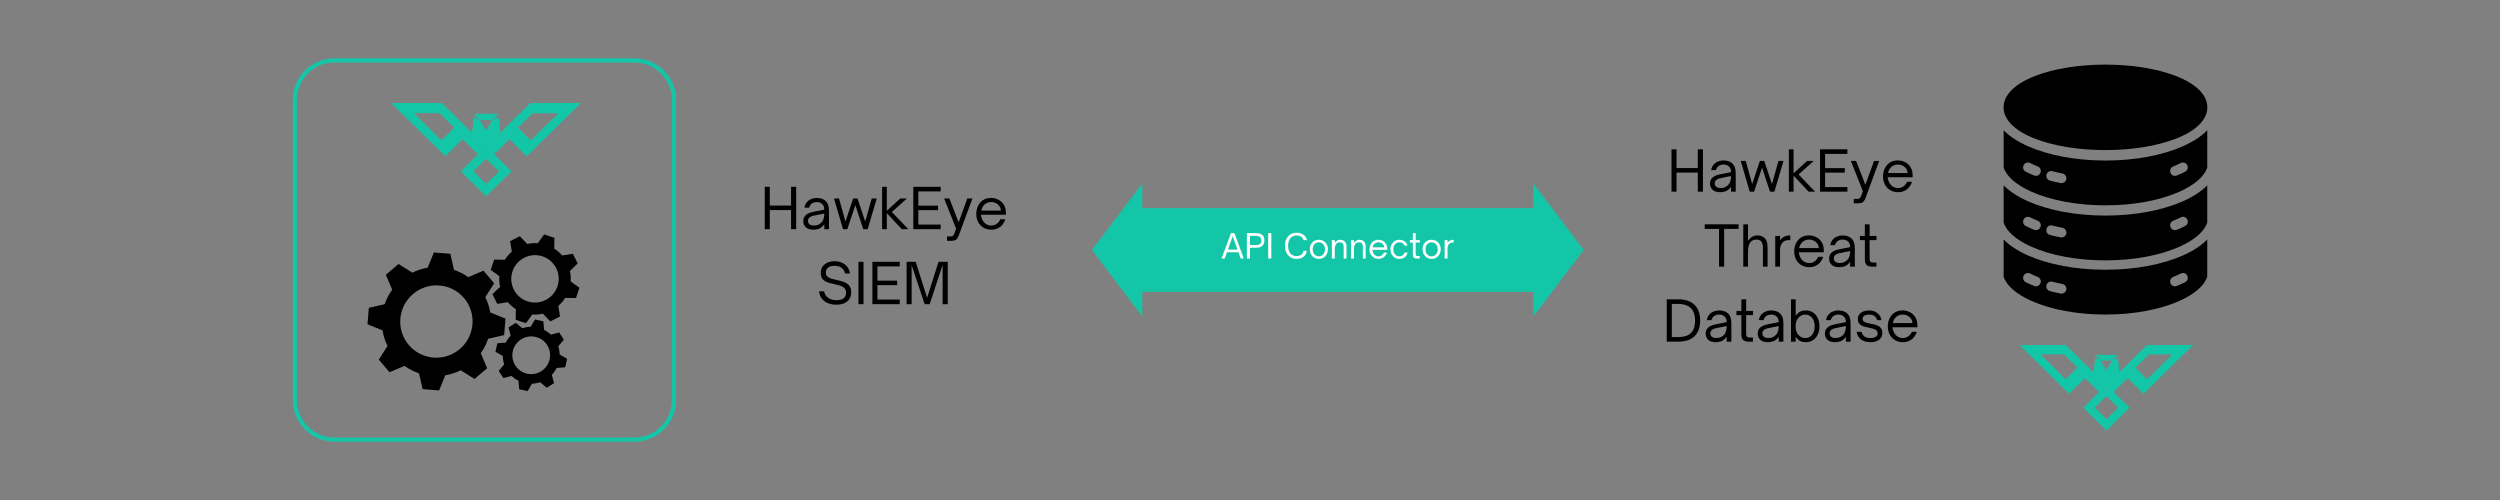 <svg xmlns="http://www.w3.org/2000/svg" xmlns:xlink="http://www.w3.org/1999/xlink" width="600" viewBox="0 0 450 90" height="120" preserveAspectRatio="xMidYMid meet"><rect x="0" y="0" width="450" height="90" fill="#808080" stroke="none"/><defs><g></g><clipPath id="53b6c0709b"><path d="M 52.699 10.5 L 121.699 10.5 L 121.699 79.5 L 52.699 79.5 Z M 52.699 10.5 " clip-rule="nonzero"></path></clipPath><clipPath id="acb11dcc0b"><path d="M 60.199 10.5 L 114.199 10.5 C 118.344 10.5 121.699 13.859 121.699 18 L 121.699 72 C 121.699 76.141 118.344 79.5 114.199 79.5 L 60.199 79.5 C 56.059 79.5 52.699 76.141 52.699 72 L 52.699 18 C 52.699 13.859 56.059 10.5 60.199 10.5 Z M 60.199 10.5 " clip-rule="nonzero"></path></clipPath><clipPath id="faafdb4050"><path d="M 66 45 L 91 45 L 91 71 L 66 71 Z M 66 45 " clip-rule="nonzero"></path></clipPath><clipPath id="cf49a79bed"><path d="M 90.863 31.242 L 113.219 57.52 L 83.512 82.789 L 61.16 56.512 Z M 90.863 31.242 " clip-rule="nonzero"></path></clipPath><clipPath id="4d8638d6da"><path d="M 90.863 31.242 L 113.219 57.52 L 83.512 82.789 L 61.16 56.512 Z M 90.863 31.242 " clip-rule="nonzero"></path></clipPath><clipPath id="c00b641955"><path d="M 90.863 31.242 L 113.219 57.52 L 83.512 82.789 L 61.16 56.512 Z M 90.863 31.242 " clip-rule="nonzero"></path></clipPath><clipPath id="3c1287b181"><path d="M 88 42 L 105 42 L 105 59 L 88 59 Z M 88 42 " clip-rule="nonzero"></path></clipPath><clipPath id="80157fcf8c"><path d="M 90.863 31.242 L 113.219 57.52 L 83.512 82.789 L 61.16 56.512 Z M 90.863 31.242 " clip-rule="nonzero"></path></clipPath><clipPath id="a0df6293e7"><path d="M 90.863 31.242 L 113.219 57.52 L 83.512 82.789 L 61.16 56.512 Z M 90.863 31.242 " clip-rule="nonzero"></path></clipPath><clipPath id="50008bfd9b"><path d="M 90.863 31.242 L 113.219 57.52 L 83.512 82.789 L 61.16 56.512 Z M 90.863 31.242 " clip-rule="nonzero"></path></clipPath><clipPath id="155b0b9d3b"><path d="M 89 57 L 103 57 L 103 71 L 89 71 Z M 89 57 " clip-rule="nonzero"></path></clipPath><clipPath id="9943e4a047"><path d="M 90.863 31.242 L 113.219 57.52 L 83.512 82.789 L 61.16 56.512 Z M 90.863 31.242 " clip-rule="nonzero"></path></clipPath><clipPath id="9e21d8bac0"><path d="M 90.863 31.242 L 113.219 57.52 L 83.512 82.789 L 61.16 56.512 Z M 90.863 31.242 " clip-rule="nonzero"></path></clipPath><clipPath id="275bf708be"><path d="M 90.863 31.242 L 113.219 57.52 L 83.512 82.789 L 61.16 56.512 Z M 90.863 31.242 " clip-rule="nonzero"></path></clipPath><clipPath id="fe937f5ffd"><path d="M 87 18 L 104.648 18 L 104.648 29 L 87 29 Z M 87 18 " clip-rule="nonzero"></path></clipPath><clipPath id="47bf49d6b2"><path d="M 82 26 L 93 26 L 93 35.938 L 82 35.938 Z M 82 26 " clip-rule="nonzero"></path></clipPath><clipPath id="c73a03235d"><path d="M 196.543 33.035 L 285.168 33.035 L 285.168 56.965 L 196.543 56.965 Z M 196.543 33.035 " clip-rule="nonzero"></path></clipPath><clipPath id="d4bffbf8e5"><path d="M 205.613 33.035 L 196.543 45 L 205.613 56.965 L 205.613 52.535 L 276.008 52.535 L 276.008 56.965 L 285.078 45 L 276.008 33.035 L 276.008 37.465 L 205.613 37.465 Z M 205.613 33.035 " clip-rule="nonzero"></path></clipPath><clipPath id="a6c02899b3"><path d="M 360.617 11.633 L 397.367 11.633 L 397.367 56.633 L 360.617 56.633 Z M 360.617 11.633 " clip-rule="nonzero"></path></clipPath></defs><g clip-path="url(#53b6c0709b)"><g clip-path="url(#acb11dcc0b)"><path stroke-linecap="butt" transform="matrix(0.75, 0, 0, 0.75, 52.7, 10.5)" fill="none" stroke-linejoin="miter" d="M 9.999 -0 L 81.999 -0 C 87.525 -0 91.999 4.479 91.999 10 L 91.999 82 C 91.999 87.521 87.525 92 81.999 92 L 9.999 92 C 4.478 92 -0.001 87.521 -0.001 82 L -0.001 10 C -0.001 4.479 4.478 -0 9.999 -0 Z M 9.999 -0 " stroke="#14c6a8" stroke-width="2" stroke-opacity="1" stroke-miterlimit="4"></path></g></g><g clip-path="url(#faafdb4050)"><g clip-path="url(#cf49a79bed)"><g clip-path="url(#4d8638d6da)"><g clip-path="url(#c00b641955)"><path fill="#000000" d="M 87.859 60.98 L 90.746 60.316 L 90.992 57.352 L 88.242 56.242 C 88.086 55.301 87.793 54.375 87.359 53.5 L 88.945 50.984 L 87.02 48.723 L 84.281 49.883 C 83.488 49.312 82.621 48.875 81.719 48.574 L 81.062 45.68 L 78.098 45.445 L 76.98 48.188 C 76.035 48.344 75.102 48.641 74.219 49.078 L 71.723 47.512 L 69.449 49.441 L 70.594 52.148 C 70.008 52.953 69.562 53.832 69.25 54.75 L 66.391 55.406 L 66.145 58.371 L 68.855 59.465 C 69.008 60.426 69.309 61.367 69.75 62.262 L 68.191 64.738 L 70.117 67 L 72.809 65.859 C 73.621 66.438 74.504 66.883 75.426 67.191 L 76.07 70.039 L 79.039 70.277 L 80.145 67.555 C 81.102 67.395 82.039 67.094 82.926 66.648 L 85.414 68.211 L 87.684 66.277 L 86.539 63.562 C 87.113 62.762 87.555 61.891 87.859 60.98 Z M 73.586 62.102 C 71.258 59.367 71.598 55.258 74.34 52.926 C 77.086 50.59 81.195 50.914 83.52 53.648 C 85.848 56.383 85.508 60.492 82.766 62.824 C 80.02 65.16 75.91 64.836 73.586 62.102 Z M 73.586 62.102 " fill-opacity="1" fill-rule="nonzero"></path></g></g></g></g><g clip-path="url(#3c1287b181)"><g clip-path="url(#80157fcf8c)"><g clip-path="url(#a0df6293e7)"><g clip-path="url(#50008bfd9b)"><path fill="#000000" d="M 90.867 46.754 L 88.941 46.727 L 88.324 48.578 L 89.879 49.699 C 89.828 50.336 89.871 50.98 90.016 51.621 L 88.637 52.957 L 89.508 54.699 L 91.402 54.387 C 91.828 54.887 92.32 55.305 92.859 55.645 L 92.824 57.562 L 94.676 58.172 L 95.805 56.613 C 96.438 56.66 97.082 56.613 97.715 56.465 L 99.055 57.848 L 100.801 56.969 L 100.496 55.062 C 100.984 54.641 101.402 54.152 101.738 53.617 L 103.68 53.645 L 104.297 51.793 L 102.719 50.66 C 102.766 50.035 102.723 49.398 102.586 48.773 L 103.984 47.418 L 103.113 45.676 L 101.188 45.988 C 100.77 45.504 100.289 45.09 99.762 44.758 L 99.797 42.812 L 97.941 42.199 L 96.805 43.777 C 96.18 43.727 95.539 43.77 94.91 43.914 L 93.566 42.523 L 91.82 43.402 L 92.125 45.305 C 91.629 45.73 91.207 46.219 90.867 46.754 Z M 94.387 46.383 C 96.496 45.32 99.062 46.168 100.117 48.273 C 101.172 50.375 100.316 52.941 98.207 54.004 C 96.098 55.062 93.535 54.219 92.48 52.113 C 91.426 50.008 92.277 47.441 94.387 46.383 Z M 94.387 46.383 " fill-opacity="1" fill-rule="nonzero"></path></g></g></g></g><g clip-path="url(#155b0b9d3b)"><g clip-path="url(#9943e4a047)"><g clip-path="url(#9e21d8bac0)"><g clip-path="url(#275bf708be)"><path fill="#000000" d="M 99.328 67.465 C 99.672 67.105 99.965 66.691 100.195 66.234 L 101.738 66.102 L 102.082 64.586 L 100.742 63.812 C 100.73 63.305 100.645 62.805 100.488 62.332 L 101.488 61.148 L 100.66 59.84 L 99.168 60.238 C 98.805 59.895 98.391 59.598 97.934 59.371 L 97.805 57.836 L 96.289 57.5 L 95.52 58.828 C 95 58.84 94.496 58.93 94.016 59.09 L 92.848 58.102 L 91.535 58.938 L 91.926 60.41 C 91.574 60.777 91.273 61.199 91.039 61.664 L 89.52 61.793 L 89.18 63.309 L 90.496 64.07 C 90.508 64.594 90.598 65.102 90.758 65.582 L 89.773 66.75 L 90.602 68.059 L 92.082 67.66 C 92.445 68.008 92.863 68.305 93.328 68.535 L 93.453 70.062 L 94.969 70.398 L 95.742 69.066 C 96.258 69.051 96.758 68.961 97.234 68.801 L 98.41 69.797 L 99.723 68.961 Z M 94.871 67.262 C 93.043 66.855 91.895 65.039 92.305 63.211 C 92.719 61.379 94.539 60.227 96.367 60.633 C 98.199 61.039 99.348 62.852 98.934 64.684 C 98.52 66.516 96.703 67.668 94.871 67.262 Z M 94.871 67.262 " fill-opacity="1" fill-rule="nonzero"></path></g></g></g></g><path fill="#14c6a8" d="M 84.965 23.898 L 79.516 18.543 L 70.398 18.543 L 80.156 28.129 L 83.273 25.066 L 86.035 27.777 L 87.414 26.422 L 87.461 26.375 Z M 79.465 25.254 L 74.492 20.367 L 79.133 20.367 L 81.773 22.961 Z M 79.465 25.254 " fill-opacity="1" fill-rule="nonzero"></path><g clip-path="url(#fe937f5ffd)"><path fill="#14c6a8" d="M 95.48 18.543 L 90.055 23.875 L 87.484 26.375 L 87.535 26.422 L 88.914 27.777 L 91.699 25.066 L 94.816 28.129 L 104.57 18.543 C 104.57 18.543 95.48 18.543 95.48 18.543 Z M 93.219 22.984 L 95.863 20.391 L 100.504 20.391 L 95.527 25.277 Z M 93.219 22.984 " fill-opacity="1" fill-rule="nonzero"></path></g><g clip-path="url(#47bf49d6b2)"><path fill="#14c6a8" d="M 87.484 26.352 L 87.438 26.398 L 82.941 30.84 L 87.508 35.328 L 92.078 30.84 Z M 85.203 30.84 L 87.508 28.57 L 89.816 30.84 L 87.508 33.105 Z M 85.203 30.84 " fill-opacity="1" fill-rule="nonzero"></path></g><path fill="#14c6a8" d="M 90.055 23.922 L 87.559 26.422 L 87.484 26.492 L 87.438 26.422 L 84.941 24.039 L 84.965 23.898 L 85.297 21.023 L 86.367 21.605 L 87.484 23.5 L 88.605 21.605 L 86.367 21.605 L 85.32 20.484 L 89.699 20.484 L 88.605 21.605 L 89.723 21.023 L 90.055 23.875 Z M 90.055 23.922 " fill-opacity="1" fill-rule="nonzero"></path><g clip-path="url(#c73a03235d)"><g clip-path="url(#d4bffbf8e5)"><path fill="#14c6a8" d="M 196.543 33.035 L 285.078 33.035 L 285.078 56.965 L 196.543 56.965 Z M 196.543 33.035 " fill-opacity="1" fill-rule="nonzero"></path></g></g><g fill="#ffffff" fill-opacity="1"><g transform="translate(219.804, 46.533)"><g><path d="M 0.641 0 L 0.078 0 L 1.766 -4.578 L 2.391 -4.578 L 4.078 0 L 3.516 0 L 3.125 -1.125 L 1.047 -1.125 Z M 2.078 -4.016 L 1.234 -1.609 L 2.938 -1.609 Z M 2.078 -4.016 "></path></g></g></g><g fill="#ffffff" fill-opacity="1"><g transform="translate(223.968, 46.533)"><g><path d="M 1.031 0 L 0.469 0 L 0.469 -4.578 L 2.172 -4.578 C 2.617 -4.578 2.973 -4.469 3.234 -4.25 C 3.492 -4.039 3.625 -3.711 3.625 -3.266 C 3.625 -2.848 3.492 -2.52 3.234 -2.281 C 2.973 -2.051 2.617 -1.938 2.172 -1.938 L 1.031 -1.938 Z M 1.031 -4.078 L 1.031 -2.422 L 2.109 -2.422 C 2.422 -2.422 2.66 -2.488 2.828 -2.625 C 2.992 -2.77 3.078 -2.977 3.078 -3.25 C 3.078 -3.508 2.988 -3.711 2.812 -3.859 C 2.645 -4.004 2.41 -4.078 2.109 -4.078 Z M 1.031 -4.078 "></path></g></g></g><g fill="#ffffff" fill-opacity="1"><g transform="translate(227.808, 46.533)"><g><path d="M 1.031 0 L 0.469 0 L 0.469 -4.578 L 1.031 -4.578 Z M 1.031 0 "></path></g></g></g><g fill="#ffffff" fill-opacity="1"><g transform="translate(229.314, 46.533)"><g></g></g></g><g fill="#ffffff" fill-opacity="1"><g transform="translate(230.994, 46.533)"><g><path d="M 2.406 0.062 C 2.051 0.062 1.738 0 1.469 -0.125 C 1.207 -0.25 0.988 -0.422 0.812 -0.641 C 0.633 -0.867 0.504 -1.125 0.422 -1.406 C 0.336 -1.688 0.297 -1.984 0.297 -2.297 C 0.297 -2.609 0.336 -2.898 0.422 -3.172 C 0.504 -3.453 0.633 -3.703 0.812 -3.922 C 0.988 -4.148 1.207 -4.328 1.469 -4.453 C 1.738 -4.578 2.051 -4.641 2.406 -4.641 C 2.75 -4.641 3.051 -4.582 3.312 -4.469 C 3.57 -4.352 3.781 -4.195 3.938 -4 C 4.094 -3.801 4.191 -3.57 4.234 -3.312 L 3.641 -3.312 C 3.586 -3.57 3.445 -3.773 3.219 -3.922 C 3 -4.066 2.727 -4.141 2.406 -4.141 C 2.062 -4.141 1.773 -4.062 1.547 -3.906 C 1.316 -3.75 1.145 -3.531 1.031 -3.25 C 0.914 -2.969 0.859 -2.648 0.859 -2.297 C 0.859 -1.941 0.914 -1.617 1.031 -1.328 C 1.145 -1.047 1.316 -0.828 1.547 -0.672 C 1.773 -0.516 2.062 -0.438 2.406 -0.438 C 2.727 -0.438 3 -0.516 3.219 -0.672 C 3.445 -0.828 3.586 -1.066 3.641 -1.391 L 4.234 -1.391 C 4.172 -0.941 3.977 -0.586 3.656 -0.328 C 3.344 -0.066 2.926 0.062 2.406 0.062 Z M 2.406 0.062 "></path></g></g></g><g fill="#ffffff" fill-opacity="1"><g transform="translate(235.482, 46.533)"><g><path d="M 1.906 0.062 C 1.594 0.062 1.312 -0.008 1.062 -0.156 C 0.82 -0.312 0.629 -0.52 0.484 -0.781 C 0.348 -1.039 0.281 -1.336 0.281 -1.672 C 0.281 -2.004 0.348 -2.297 0.484 -2.547 C 0.629 -2.805 0.82 -3.008 1.062 -3.156 C 1.312 -3.301 1.594 -3.375 1.906 -3.375 C 2.219 -3.375 2.5 -3.301 2.75 -3.156 C 3 -3.008 3.191 -2.805 3.328 -2.547 C 3.473 -2.297 3.547 -2.004 3.547 -1.672 C 3.547 -1.336 3.473 -1.039 3.328 -0.781 C 3.191 -0.52 3 -0.312 2.75 -0.156 C 2.508 -0.008 2.227 0.062 1.906 0.062 Z M 1.906 -0.391 C 2.113 -0.391 2.301 -0.441 2.469 -0.547 C 2.645 -0.66 2.781 -0.816 2.875 -1.016 C 2.977 -1.211 3.031 -1.43 3.031 -1.672 C 3.031 -1.91 2.977 -2.125 2.875 -2.312 C 2.781 -2.5 2.648 -2.645 2.484 -2.75 C 2.316 -2.863 2.125 -2.922 1.906 -2.922 C 1.695 -2.922 1.508 -2.867 1.344 -2.766 C 1.176 -2.66 1.039 -2.508 0.938 -2.312 C 0.844 -2.125 0.797 -1.91 0.797 -1.672 C 0.797 -1.422 0.844 -1.195 0.938 -1 C 1.039 -0.812 1.176 -0.66 1.344 -0.547 C 1.508 -0.441 1.695 -0.391 1.906 -0.391 Z M 1.906 -0.391 "></path></g></g></g><g fill="#ffffff" fill-opacity="1"><g transform="translate(239.316, 46.533)"><g><path d="M 0.938 0 L 0.422 0 L 0.422 -3.312 L 0.938 -3.312 L 0.938 -2.797 C 1.102 -3.016 1.266 -3.164 1.422 -3.25 C 1.578 -3.332 1.742 -3.375 1.922 -3.375 C 2.18 -3.375 2.391 -3.32 2.547 -3.219 C 2.703 -3.125 2.816 -3.004 2.891 -2.859 C 2.973 -2.711 3.02 -2.555 3.031 -2.391 C 3.039 -2.234 3.047 -2.102 3.047 -2 L 3.047 0 L 2.547 0 L 2.547 -2 C 2.547 -2.352 2.484 -2.598 2.359 -2.734 C 2.242 -2.859 2.07 -2.922 1.844 -2.922 C 1.707 -2.922 1.586 -2.898 1.484 -2.859 C 1.391 -2.816 1.305 -2.758 1.234 -2.688 C 1.129 -2.57 1.051 -2.414 1 -2.219 C 0.957 -2.02 0.938 -1.754 0.938 -1.422 Z M 0.938 0 "></path></g></g></g><g fill="#ffffff" fill-opacity="1"><g transform="translate(242.771, 46.533)"><g><path d="M 0.938 0 L 0.422 0 L 0.422 -3.312 L 0.938 -3.312 L 0.938 -2.797 C 1.102 -3.016 1.266 -3.164 1.422 -3.25 C 1.578 -3.332 1.742 -3.375 1.922 -3.375 C 2.18 -3.375 2.391 -3.32 2.547 -3.219 C 2.703 -3.125 2.816 -3.004 2.891 -2.859 C 2.973 -2.711 3.02 -2.555 3.031 -2.391 C 3.039 -2.234 3.047 -2.102 3.047 -2 L 3.047 0 L 2.547 0 L 2.547 -2 C 2.547 -2.352 2.484 -2.598 2.359 -2.734 C 2.242 -2.859 2.07 -2.922 1.844 -2.922 C 1.707 -2.922 1.586 -2.898 1.484 -2.859 C 1.391 -2.816 1.305 -2.758 1.234 -2.688 C 1.129 -2.57 1.051 -2.414 1 -2.219 C 0.957 -2.02 0.938 -1.754 0.938 -1.422 Z M 0.938 0 "></path></g></g></g><g fill="#ffffff" fill-opacity="1"><g transform="translate(246.227, 46.533)"><g><path d="M 1.906 0.062 C 1.582 0.062 1.301 -0.008 1.062 -0.156 C 0.82 -0.312 0.629 -0.516 0.484 -0.766 C 0.348 -1.023 0.281 -1.32 0.281 -1.656 C 0.281 -1.945 0.344 -2.223 0.469 -2.484 C 0.594 -2.754 0.773 -2.969 1.016 -3.125 C 1.254 -3.289 1.547 -3.375 1.891 -3.375 C 2.172 -3.375 2.43 -3.312 2.672 -3.188 C 2.91 -3.062 3.102 -2.879 3.25 -2.641 C 3.406 -2.398 3.484 -2.098 3.484 -1.734 L 3.484 -1.562 L 0.797 -1.562 C 0.797 -1.445 0.816 -1.336 0.859 -1.234 C 0.941 -0.973 1.07 -0.766 1.25 -0.609 C 1.438 -0.461 1.648 -0.391 1.891 -0.391 C 2.148 -0.391 2.363 -0.457 2.531 -0.594 C 2.695 -0.727 2.816 -0.883 2.891 -1.062 L 3.438 -1.062 C 3.363 -0.852 3.258 -0.664 3.125 -0.5 C 2.988 -0.332 2.816 -0.195 2.609 -0.094 C 2.41 0.008 2.176 0.062 1.906 0.062 Z M 0.844 -2.016 L 2.953 -2.016 C 2.941 -2.066 2.93 -2.117 2.922 -2.172 C 2.91 -2.234 2.895 -2.285 2.875 -2.328 C 2.781 -2.523 2.645 -2.672 2.469 -2.766 C 2.301 -2.867 2.113 -2.922 1.906 -2.922 C 1.688 -2.922 1.492 -2.867 1.328 -2.766 C 1.16 -2.66 1.031 -2.516 0.938 -2.328 C 0.914 -2.273 0.895 -2.223 0.875 -2.172 C 0.863 -2.117 0.852 -2.066 0.844 -2.016 Z M 0.844 -2.016 "></path></g></g></g><g fill="#ffffff" fill-opacity="1"><g transform="translate(250.001, 46.533)"><g><path d="M 1.891 0.062 C 1.578 0.062 1.301 -0.008 1.062 -0.156 C 0.82 -0.312 0.629 -0.52 0.484 -0.781 C 0.348 -1.039 0.281 -1.336 0.281 -1.672 C 0.281 -2.004 0.348 -2.297 0.484 -2.547 C 0.629 -2.805 0.82 -3.008 1.062 -3.156 C 1.301 -3.301 1.578 -3.375 1.891 -3.375 C 2.266 -3.375 2.582 -3.273 2.844 -3.078 C 3.102 -2.891 3.27 -2.641 3.344 -2.328 L 2.797 -2.328 C 2.734 -2.516 2.617 -2.66 2.453 -2.766 C 2.297 -2.867 2.109 -2.922 1.891 -2.922 C 1.68 -2.922 1.492 -2.867 1.328 -2.766 C 1.172 -2.66 1.039 -2.516 0.938 -2.328 C 0.844 -2.141 0.797 -1.922 0.797 -1.672 C 0.797 -1.422 0.844 -1.195 0.938 -1 C 1.039 -0.812 1.172 -0.66 1.328 -0.547 C 1.492 -0.441 1.68 -0.391 1.891 -0.391 C 2.129 -0.391 2.328 -0.453 2.484 -0.578 C 2.648 -0.703 2.758 -0.863 2.812 -1.062 L 3.359 -1.062 C 3.297 -0.719 3.129 -0.441 2.859 -0.234 C 2.586 -0.035 2.266 0.062 1.891 0.062 Z M 1.891 0.062 "></path></g></g></g><g fill="#ffffff" fill-opacity="1"><g transform="translate(253.613, 46.533)"><g><path d="M 1.938 0 L 1.484 0 C 1.316 0 1.172 -0.02 1.047 -0.062 C 0.93 -0.113 0.844 -0.195 0.781 -0.312 C 0.727 -0.438 0.703 -0.609 0.703 -0.828 L 0.703 -2.875 L 0.156 -2.875 L 0.156 -3.312 L 0.703 -3.312 L 0.703 -4.578 L 1.203 -4.578 L 1.203 -3.312 L 1.953 -3.312 L 1.953 -2.875 L 1.203 -2.875 L 1.203 -0.938 C 1.203 -0.844 1.207 -0.754 1.219 -0.672 C 1.238 -0.598 1.273 -0.539 1.328 -0.5 C 1.391 -0.469 1.484 -0.453 1.609 -0.453 L 1.938 -0.453 Z M 1.938 0 "></path></g></g></g><g fill="#ffffff" fill-opacity="1"><g transform="translate(255.779, 46.533)"><g><path d="M 1.906 0.062 C 1.594 0.062 1.312 -0.008 1.062 -0.156 C 0.82 -0.312 0.629 -0.52 0.484 -0.781 C 0.348 -1.039 0.281 -1.336 0.281 -1.672 C 0.281 -2.004 0.348 -2.297 0.484 -2.547 C 0.629 -2.805 0.82 -3.008 1.062 -3.156 C 1.312 -3.301 1.594 -3.375 1.906 -3.375 C 2.219 -3.375 2.5 -3.301 2.75 -3.156 C 3 -3.008 3.191 -2.805 3.328 -2.547 C 3.473 -2.297 3.547 -2.004 3.547 -1.672 C 3.547 -1.336 3.473 -1.039 3.328 -0.781 C 3.191 -0.52 3 -0.312 2.75 -0.156 C 2.508 -0.008 2.227 0.062 1.906 0.062 Z M 1.906 -0.391 C 2.113 -0.391 2.301 -0.441 2.469 -0.547 C 2.645 -0.66 2.781 -0.816 2.875 -1.016 C 2.977 -1.211 3.031 -1.43 3.031 -1.672 C 3.031 -1.91 2.977 -2.125 2.875 -2.312 C 2.781 -2.5 2.648 -2.645 2.484 -2.75 C 2.316 -2.863 2.125 -2.922 1.906 -2.922 C 1.695 -2.922 1.508 -2.867 1.344 -2.766 C 1.176 -2.66 1.039 -2.508 0.938 -2.312 C 0.844 -2.125 0.797 -1.91 0.797 -1.672 C 0.797 -1.422 0.844 -1.195 0.938 -1 C 1.039 -0.812 1.176 -0.66 1.344 -0.547 C 1.508 -0.441 1.695 -0.391 1.906 -0.391 Z M 1.906 -0.391 "></path></g></g></g><g fill="#ffffff" fill-opacity="1"><g transform="translate(259.613, 46.533)"><g><path d="M 0.938 0 L 0.422 0 L 0.422 -3.312 L 0.938 -3.312 L 0.938 -2.859 C 1.082 -3.047 1.242 -3.176 1.422 -3.25 C 1.598 -3.332 1.797 -3.375 2.016 -3.375 L 2.047 -3.375 L 2.047 -2.875 L 1.875 -2.875 C 1.602 -2.875 1.391 -2.789 1.234 -2.625 C 1.141 -2.531 1.066 -2.41 1.016 -2.266 C 0.961 -2.129 0.938 -1.957 0.938 -1.75 Z M 0.938 0 "></path></g></g></g><g fill="#000000" fill-opacity="1"><g transform="translate(136.861, 41.25)"><g><path d="M 1.703 0 L 0.797 0 L 0.797 -7.625 L 1.703 -7.625 L 1.703 -4.25 L 5.531 -4.25 L 5.531 -7.625 L 6.453 -7.625 L 6.453 0 L 5.531 0 L 5.531 -3.438 L 1.703 -3.438 Z M 1.703 0 "></path></g></g></g><g fill="#000000" fill-opacity="1"><g transform="translate(144.108, 41.25)"><g><path d="M 2.281 0.094 C 1.727 0.094 1.289 -0.039 0.969 -0.312 C 0.645 -0.594 0.484 -0.977 0.484 -1.469 C 0.484 -1.945 0.66 -2.328 1.016 -2.609 C 1.305 -2.836 1.734 -3.008 2.297 -3.125 L 4.266 -3.516 C 4.266 -3.941 4.148 -4.27 3.922 -4.5 C 3.672 -4.75 3.332 -4.875 2.906 -4.875 C 2.562 -4.875 2.266 -4.785 2.016 -4.609 C 1.766 -4.43 1.609 -4.188 1.547 -3.875 L 0.688 -3.875 C 0.758 -4.258 0.898 -4.582 1.109 -4.844 C 1.328 -5.102 1.594 -5.297 1.906 -5.422 C 2.219 -5.555 2.551 -5.625 2.906 -5.625 C 3.227 -5.625 3.531 -5.578 3.812 -5.484 C 4.094 -5.391 4.332 -5.25 4.531 -5.062 C 4.719 -4.875 4.852 -4.66 4.938 -4.422 C 5.02 -4.191 5.066 -3.973 5.078 -3.766 C 5.098 -3.555 5.109 -3.391 5.109 -3.266 L 5.109 0 L 4.266 0 L 4.266 -0.875 C 4.066 -0.594 3.844 -0.375 3.594 -0.219 C 3.406 -0.102 3.203 -0.023 2.984 0.016 C 2.766 0.066 2.531 0.094 2.281 0.094 Z M 2.375 -0.656 C 2.719 -0.656 3.016 -0.719 3.266 -0.844 C 3.648 -1.051 3.91 -1.316 4.047 -1.641 C 4.191 -1.961 4.266 -2.352 4.266 -2.812 L 2.469 -2.453 C 2.051 -2.379 1.75 -2.25 1.562 -2.062 C 1.406 -1.914 1.328 -1.723 1.328 -1.484 C 1.328 -1.234 1.422 -1.031 1.609 -0.875 C 1.805 -0.727 2.062 -0.656 2.375 -0.656 Z M 2.375 -0.656 "></path></g></g></g><g fill="#000000" fill-opacity="1"><g transform="translate(149.866, 41.25)"><g><path d="M 2.656 0 L 1.875 0 L 0.25 -5.531 L 1.156 -5.531 L 2.312 -1.375 L 3.703 -5.531 L 4.484 -5.531 L 5.875 -1.375 L 7.047 -5.531 L 7.953 -5.531 L 6.312 0 L 5.516 0 L 4.094 -4.328 Z M 2.656 0 "></path></g></g></g><g fill="#000000" fill-opacity="1"><g transform="translate(158.062, 41.25)"><g><path d="M 1.562 0 L 0.719 0 L 0.719 -7.625 L 1.562 -7.625 L 1.562 -3.312 L 4 -5.531 L 5.188 -5.531 L 2.469 -3.094 L 5.438 0 L 4.266 0 L 1.562 -2.891 Z M 1.562 0 "></path></g></g></g><g fill="#000000" fill-opacity="1"><g transform="translate(163.6, 41.25)"><g><path d="M 5.719 0 L 0.797 0 L 0.797 -7.625 L 5.719 -7.625 L 5.719 -6.797 L 1.703 -6.797 L 1.703 -4.234 L 5.25 -4.234 L 5.25 -3.422 L 1.703 -3.422 L 1.703 -0.828 L 5.719 -0.828 Z M 5.719 0 "></path></g></g></g><g fill="#000000" fill-opacity="1"><g transform="translate(169.758, 41.25)"><g><path d="M 1.531 2.094 L 0.703 2.094 L 0.703 1.312 L 1.234 1.312 C 1.379 1.312 1.5 1.301 1.594 1.281 C 1.688 1.258 1.766 1.207 1.828 1.125 C 1.898 1.051 1.973 0.922 2.047 0.734 L 2.344 -0.078 L 0.188 -5.531 L 1.125 -5.531 L 2.797 -1.234 L 4.359 -5.531 L 5.281 -5.531 L 2.828 1.109 C 2.68 1.516 2.508 1.781 2.312 1.906 C 2.125 2.031 1.863 2.094 1.531 2.094 Z M 1.531 2.094 "></path></g></g></g><g fill="#000000" fill-opacity="1"><g transform="translate(175.246, 41.25)"><g><path d="M 3.172 0.094 C 2.641 0.094 2.172 -0.031 1.766 -0.281 C 1.359 -0.531 1.039 -0.867 0.812 -1.297 C 0.594 -1.723 0.484 -2.207 0.484 -2.75 C 0.484 -3.25 0.582 -3.719 0.781 -4.156 C 0.988 -4.594 1.289 -4.945 1.688 -5.219 C 2.094 -5.488 2.582 -5.625 3.156 -5.625 C 3.613 -5.625 4.047 -5.52 4.453 -5.312 C 4.859 -5.113 5.188 -4.812 5.438 -4.406 C 5.688 -4 5.812 -3.5 5.812 -2.906 L 5.812 -2.594 L 1.312 -2.594 C 1.332 -2.406 1.375 -2.223 1.438 -2.047 C 1.57 -1.617 1.789 -1.281 2.094 -1.031 C 2.406 -0.781 2.758 -0.656 3.156 -0.656 C 3.582 -0.656 3.93 -0.766 4.203 -0.984 C 4.484 -1.203 4.688 -1.469 4.812 -1.781 L 5.719 -1.781 C 5.602 -1.438 5.43 -1.117 5.203 -0.828 C 4.984 -0.547 4.703 -0.32 4.359 -0.156 C 4.023 0.008 3.629 0.094 3.172 0.094 Z M 1.406 -3.344 L 4.906 -3.344 C 4.906 -3.438 4.895 -3.531 4.875 -3.625 C 4.852 -3.719 4.828 -3.805 4.797 -3.891 C 4.641 -4.211 4.414 -4.457 4.125 -4.625 C 3.844 -4.789 3.523 -4.875 3.172 -4.875 C 2.805 -4.875 2.484 -4.785 2.203 -4.609 C 1.93 -4.441 1.719 -4.203 1.562 -3.891 C 1.52 -3.805 1.484 -3.719 1.453 -3.625 C 1.43 -3.531 1.414 -3.438 1.406 -3.344 Z M 1.406 -3.344 "></path></g></g></g><g fill="#000000" fill-opacity="1"><g transform="translate(146.998, 54.75)"><g><path d="M 3.547 0.094 C 3.047 0.094 2.57 0.016 2.125 -0.141 C 1.676 -0.305 1.301 -0.566 1 -0.922 C 0.695 -1.273 0.504 -1.738 0.422 -2.312 L 1.344 -2.312 C 1.426 -1.906 1.582 -1.586 1.812 -1.359 C 2.051 -1.129 2.328 -0.961 2.641 -0.859 C 2.961 -0.766 3.281 -0.719 3.594 -0.719 C 4.125 -0.719 4.539 -0.828 4.844 -1.047 C 5.145 -1.273 5.297 -1.613 5.297 -2.062 C 5.297 -2.344 5.238 -2.566 5.125 -2.734 C 5.008 -2.91 4.848 -3.051 4.641 -3.156 C 4.441 -3.258 4.219 -3.344 3.969 -3.406 C 3.719 -3.477 3.457 -3.547 3.188 -3.609 C 2.883 -3.672 2.586 -3.738 2.297 -3.812 C 2.016 -3.895 1.754 -4.004 1.516 -4.141 C 1.273 -4.285 1.082 -4.473 0.938 -4.703 C 0.801 -4.941 0.734 -5.25 0.734 -5.625 C 0.734 -6.062 0.836 -6.438 1.047 -6.75 C 1.254 -7.062 1.547 -7.301 1.922 -7.469 C 2.297 -7.645 2.734 -7.734 3.234 -7.734 C 3.66 -7.734 4.066 -7.656 4.453 -7.5 C 4.848 -7.352 5.18 -7.117 5.453 -6.797 C 5.734 -6.473 5.914 -6.051 6 -5.531 L 5.109 -5.531 C 5.035 -5.875 4.898 -6.145 4.703 -6.344 C 4.516 -6.551 4.289 -6.695 4.031 -6.781 C 3.77 -6.863 3.5 -6.906 3.219 -6.906 C 2.707 -6.906 2.316 -6.797 2.047 -6.578 C 1.785 -6.367 1.656 -6.078 1.656 -5.703 C 1.656 -5.398 1.742 -5.16 1.922 -4.984 C 2.109 -4.816 2.348 -4.688 2.641 -4.594 C 2.941 -4.508 3.258 -4.43 3.594 -4.359 C 3.906 -4.297 4.219 -4.219 4.531 -4.125 C 4.844 -4.039 5.125 -3.922 5.375 -3.766 C 5.633 -3.617 5.836 -3.414 5.984 -3.156 C 6.141 -2.895 6.219 -2.551 6.219 -2.125 C 6.219 -1.457 5.988 -0.922 5.531 -0.516 C 5.082 -0.109 4.422 0.094 3.547 0.094 Z M 3.547 0.094 "></path></g></g></g><g fill="#000000" fill-opacity="1"><g transform="translate(153.725, 54.75)"><g><path d="M 1.703 0 L 0.797 0 L 0.797 -7.625 L 1.703 -7.625 Z M 1.703 0 "></path></g></g></g><g fill="#000000" fill-opacity="1"><g transform="translate(156.234, 54.75)"><g><path d="M 5.719 0 L 0.797 0 L 0.797 -7.625 L 5.719 -7.625 L 5.719 -6.797 L 1.703 -6.797 L 1.703 -4.234 L 5.25 -4.234 L 5.25 -3.422 L 1.703 -3.422 L 1.703 -0.828 L 5.719 -0.828 Z M 5.719 0 "></path></g></g></g><g fill="#000000" fill-opacity="1"><g transform="translate(162.391, 54.75)"><g><path d="M 1.703 0 L 0.797 0 L 0.797 -7.625 L 2.438 -7.625 L 4.484 -1.141 L 6.547 -7.625 L 8.203 -7.625 L 8.203 0 L 7.281 0 L 7.281 -7.078 L 4.953 0 L 4.047 0 L 1.703 -7.031 Z M 1.703 0 "></path></g></g></g><g fill="#000000" fill-opacity="1"><g transform="translate(300.074, 34.5)"><g><path d="M 1.703 0 L 0.797 0 L 0.797 -7.625 L 1.703 -7.625 L 1.703 -4.25 L 5.531 -4.25 L 5.531 -7.625 L 6.453 -7.625 L 6.453 0 L 5.531 0 L 5.531 -3.438 L 1.703 -3.438 Z M 1.703 0 "></path></g></g></g><g fill="#000000" fill-opacity="1"><g transform="translate(307.321, 34.5)"><g><path d="M 2.281 0.094 C 1.727 0.094 1.289 -0.039 0.969 -0.312 C 0.645 -0.594 0.484 -0.977 0.484 -1.469 C 0.484 -1.945 0.66 -2.328 1.016 -2.609 C 1.305 -2.836 1.734 -3.008 2.297 -3.125 L 4.266 -3.516 C 4.266 -3.941 4.148 -4.27 3.922 -4.5 C 3.672 -4.75 3.332 -4.875 2.906 -4.875 C 2.562 -4.875 2.266 -4.785 2.016 -4.609 C 1.766 -4.43 1.609 -4.188 1.547 -3.875 L 0.688 -3.875 C 0.758 -4.258 0.898 -4.582 1.109 -4.844 C 1.328 -5.102 1.594 -5.297 1.906 -5.422 C 2.219 -5.555 2.551 -5.625 2.906 -5.625 C 3.227 -5.625 3.531 -5.578 3.812 -5.484 C 4.094 -5.391 4.332 -5.25 4.531 -5.062 C 4.719 -4.875 4.852 -4.66 4.938 -4.422 C 5.02 -4.191 5.066 -3.973 5.078 -3.766 C 5.098 -3.555 5.109 -3.391 5.109 -3.266 L 5.109 0 L 4.266 0 L 4.266 -0.875 C 4.066 -0.594 3.844 -0.375 3.594 -0.219 C 3.406 -0.102 3.203 -0.023 2.984 0.016 C 2.766 0.066 2.531 0.094 2.281 0.094 Z M 2.375 -0.656 C 2.719 -0.656 3.016 -0.719 3.266 -0.844 C 3.648 -1.051 3.91 -1.316 4.047 -1.641 C 4.191 -1.961 4.266 -2.352 4.266 -2.812 L 2.469 -2.453 C 2.051 -2.379 1.75 -2.25 1.562 -2.062 C 1.406 -1.914 1.328 -1.723 1.328 -1.484 C 1.328 -1.234 1.422 -1.031 1.609 -0.875 C 1.805 -0.727 2.062 -0.656 2.375 -0.656 Z M 2.375 -0.656 "></path></g></g></g><g fill="#000000" fill-opacity="1"><g transform="translate(313.079, 34.5)"><g><path d="M 2.656 0 L 1.875 0 L 0.25 -5.531 L 1.156 -5.531 L 2.312 -1.375 L 3.703 -5.531 L 4.484 -5.531 L 5.875 -1.375 L 7.047 -5.531 L 7.953 -5.531 L 6.312 0 L 5.516 0 L 4.094 -4.328 Z M 2.656 0 "></path></g></g></g><g fill="#000000" fill-opacity="1"><g transform="translate(321.276, 34.5)"><g><path d="M 1.562 0 L 0.719 0 L 0.719 -7.625 L 1.562 -7.625 L 1.562 -3.312 L 4 -5.531 L 5.188 -5.531 L 2.469 -3.094 L 5.438 0 L 4.266 0 L 1.562 -2.891 Z M 1.562 0 "></path></g></g></g><g fill="#000000" fill-opacity="1"><g transform="translate(326.814, 34.5)"><g><path d="M 5.719 0 L 0.797 0 L 0.797 -7.625 L 5.719 -7.625 L 5.719 -6.797 L 1.703 -6.797 L 1.703 -4.234 L 5.25 -4.234 L 5.25 -3.422 L 1.703 -3.422 L 1.703 -0.828 L 5.719 -0.828 Z M 5.719 0 "></path></g></g></g><g fill="#000000" fill-opacity="1"><g transform="translate(332.971, 34.5)"><g><path d="M 1.531 2.094 L 0.703 2.094 L 0.703 1.312 L 1.234 1.312 C 1.379 1.312 1.5 1.301 1.594 1.281 C 1.688 1.258 1.766 1.207 1.828 1.125 C 1.898 1.051 1.973 0.922 2.047 0.734 L 2.344 -0.078 L 0.188 -5.531 L 1.125 -5.531 L 2.797 -1.234 L 4.359 -5.531 L 5.281 -5.531 L 2.828 1.109 C 2.68 1.516 2.508 1.781 2.312 1.906 C 2.125 2.031 1.863 2.094 1.531 2.094 Z M 1.531 2.094 "></path></g></g></g><g fill="#000000" fill-opacity="1"><g transform="translate(338.459, 34.5)"><g><path d="M 3.172 0.094 C 2.641 0.094 2.172 -0.031 1.766 -0.281 C 1.359 -0.531 1.039 -0.867 0.812 -1.297 C 0.594 -1.723 0.484 -2.207 0.484 -2.75 C 0.484 -3.25 0.582 -3.719 0.781 -4.156 C 0.988 -4.594 1.289 -4.945 1.688 -5.219 C 2.094 -5.488 2.582 -5.625 3.156 -5.625 C 3.613 -5.625 4.047 -5.52 4.453 -5.312 C 4.859 -5.113 5.188 -4.812 5.438 -4.406 C 5.688 -4 5.812 -3.5 5.812 -2.906 L 5.812 -2.594 L 1.312 -2.594 C 1.332 -2.406 1.375 -2.223 1.438 -2.047 C 1.57 -1.617 1.789 -1.281 2.094 -1.031 C 2.406 -0.781 2.758 -0.656 3.156 -0.656 C 3.582 -0.656 3.93 -0.766 4.203 -0.984 C 4.484 -1.203 4.688 -1.469 4.812 -1.781 L 5.719 -1.781 C 5.602 -1.438 5.43 -1.117 5.203 -0.828 C 4.984 -0.547 4.703 -0.32 4.359 -0.156 C 4.023 0.008 3.629 0.094 3.172 0.094 Z M 1.406 -3.344 L 4.906 -3.344 C 4.906 -3.438 4.895 -3.531 4.875 -3.625 C 4.852 -3.719 4.828 -3.805 4.797 -3.891 C 4.641 -4.211 4.414 -4.457 4.125 -4.625 C 3.844 -4.789 3.523 -4.875 3.172 -4.875 C 2.805 -4.875 2.484 -4.785 2.203 -4.609 C 1.93 -4.441 1.719 -4.203 1.562 -3.891 C 1.52 -3.805 1.484 -3.719 1.453 -3.625 C 1.43 -3.531 1.414 -3.438 1.406 -3.344 Z M 1.406 -3.344 "></path></g></g></g><g fill="#000000" fill-opacity="1"><g transform="translate(306.707, 48)"><g><path d="M 3.641 0 L 2.719 0 L 2.719 -6.797 L 0.141 -6.797 L 0.141 -7.625 L 6.234 -7.625 L 6.234 -6.797 L 3.641 -6.797 Z M 3.641 0 "></path></g></g></g><g fill="#000000" fill-opacity="1"><g transform="translate(313.074, 48)"><g><path d="M 1.562 0 L 0.719 0 L 0.719 -7.625 L 1.562 -7.625 L 1.562 -4.672 C 1.844 -5.023 2.113 -5.27 2.375 -5.406 C 2.633 -5.551 2.91 -5.625 3.203 -5.625 C 3.641 -5.625 3.988 -5.539 4.25 -5.375 C 4.508 -5.219 4.707 -5.016 4.844 -4.766 C 4.977 -4.516 5.051 -4.254 5.062 -3.984 C 5.082 -3.723 5.094 -3.504 5.094 -3.328 L 5.094 0 L 4.25 0 L 4.25 -3.328 C 4.25 -3.91 4.145 -4.32 3.938 -4.562 C 3.75 -4.77 3.461 -4.875 3.078 -4.875 C 2.848 -4.875 2.648 -4.836 2.484 -4.766 C 2.316 -4.691 2.176 -4.594 2.062 -4.469 C 1.883 -4.281 1.754 -4.02 1.672 -3.688 C 1.598 -3.363 1.562 -2.922 1.562 -2.359 Z M 1.562 0 "></path></g></g></g><g fill="#000000" fill-opacity="1"><g transform="translate(318.842, 48)"><g><path d="M 1.562 0 L 0.703 0 L 0.703 -5.531 L 1.562 -5.531 L 1.562 -4.766 C 1.812 -5.078 2.082 -5.297 2.375 -5.422 C 2.664 -5.555 3 -5.625 3.375 -5.625 L 3.406 -5.625 L 3.406 -4.781 L 3.125 -4.781 C 2.676 -4.781 2.316 -4.645 2.047 -4.375 C 1.891 -4.227 1.77 -4.035 1.688 -3.797 C 1.602 -3.555 1.562 -3.258 1.562 -2.906 Z M 1.562 0 "></path></g></g></g><g fill="#000000" fill-opacity="1"><g transform="translate(322.471, 48)"><g><path d="M 3.172 0.094 C 2.641 0.094 2.172 -0.031 1.766 -0.281 C 1.359 -0.531 1.039 -0.867 0.812 -1.297 C 0.594 -1.723 0.484 -2.207 0.484 -2.75 C 0.484 -3.25 0.582 -3.719 0.781 -4.156 C 0.988 -4.594 1.289 -4.945 1.688 -5.219 C 2.094 -5.488 2.582 -5.625 3.156 -5.625 C 3.613 -5.625 4.047 -5.52 4.453 -5.312 C 4.859 -5.113 5.188 -4.812 5.438 -4.406 C 5.688 -4 5.812 -3.5 5.812 -2.906 L 5.812 -2.594 L 1.312 -2.594 C 1.332 -2.406 1.375 -2.223 1.438 -2.047 C 1.57 -1.617 1.789 -1.281 2.094 -1.031 C 2.406 -0.781 2.758 -0.656 3.156 -0.656 C 3.582 -0.656 3.93 -0.766 4.203 -0.984 C 4.484 -1.203 4.688 -1.469 4.812 -1.781 L 5.719 -1.781 C 5.602 -1.438 5.43 -1.117 5.203 -0.828 C 4.984 -0.547 4.703 -0.32 4.359 -0.156 C 4.023 0.008 3.629 0.094 3.172 0.094 Z M 1.406 -3.344 L 4.906 -3.344 C 4.906 -3.438 4.895 -3.531 4.875 -3.625 C 4.852 -3.719 4.828 -3.805 4.797 -3.891 C 4.641 -4.211 4.414 -4.457 4.125 -4.625 C 3.844 -4.789 3.523 -4.875 3.172 -4.875 C 2.805 -4.875 2.484 -4.785 2.203 -4.609 C 1.93 -4.441 1.719 -4.203 1.562 -3.891 C 1.52 -3.805 1.484 -3.719 1.453 -3.625 C 1.43 -3.531 1.414 -3.438 1.406 -3.344 Z M 1.406 -3.344 "></path></g></g></g><g fill="#000000" fill-opacity="1"><g transform="translate(328.758, 48)"><g><path d="M 2.281 0.094 C 1.727 0.094 1.289 -0.039 0.969 -0.312 C 0.645 -0.594 0.484 -0.977 0.484 -1.469 C 0.484 -1.945 0.66 -2.328 1.016 -2.609 C 1.305 -2.836 1.734 -3.008 2.297 -3.125 L 4.266 -3.516 C 4.266 -3.941 4.148 -4.27 3.922 -4.5 C 3.672 -4.75 3.332 -4.875 2.906 -4.875 C 2.562 -4.875 2.266 -4.785 2.016 -4.609 C 1.766 -4.43 1.609 -4.188 1.547 -3.875 L 0.688 -3.875 C 0.758 -4.258 0.898 -4.582 1.109 -4.844 C 1.328 -5.102 1.594 -5.297 1.906 -5.422 C 2.219 -5.555 2.551 -5.625 2.906 -5.625 C 3.227 -5.625 3.531 -5.578 3.812 -5.484 C 4.094 -5.391 4.332 -5.25 4.531 -5.062 C 4.719 -4.875 4.852 -4.66 4.938 -4.422 C 5.02 -4.191 5.066 -3.973 5.078 -3.766 C 5.098 -3.555 5.109 -3.391 5.109 -3.266 L 5.109 0 L 4.266 0 L 4.266 -0.875 C 4.066 -0.594 3.844 -0.375 3.594 -0.219 C 3.406 -0.102 3.203 -0.023 2.984 0.016 C 2.766 0.066 2.531 0.094 2.281 0.094 Z M 2.375 -0.656 C 2.719 -0.656 3.016 -0.719 3.266 -0.844 C 3.648 -1.051 3.91 -1.316 4.047 -1.641 C 4.191 -1.961 4.266 -2.352 4.266 -2.812 L 2.469 -2.453 C 2.051 -2.379 1.75 -2.25 1.562 -2.062 C 1.406 -1.914 1.328 -1.723 1.328 -1.484 C 1.328 -1.234 1.422 -1.031 1.609 -0.875 C 1.805 -0.727 2.062 -0.656 2.375 -0.656 Z M 2.375 -0.656 "></path></g></g></g><g fill="#000000" fill-opacity="1"><g transform="translate(334.516, 48)"><g><path d="M 3.234 0 L 2.469 0 C 2.195 0 1.961 -0.035 1.766 -0.109 C 1.566 -0.191 1.414 -0.332 1.312 -0.531 C 1.207 -0.738 1.156 -1.023 1.156 -1.391 L 1.156 -4.781 L 0.266 -4.781 L 0.266 -5.531 L 1.156 -5.531 L 1.156 -7.625 L 2.016 -7.625 L 2.016 -5.531 L 3.25 -5.531 L 3.25 -4.781 L 2.016 -4.781 L 2.016 -1.562 C 2.016 -1.395 2.023 -1.25 2.047 -1.125 C 2.066 -1.008 2.125 -0.914 2.219 -0.844 C 2.312 -0.781 2.461 -0.75 2.672 -0.75 L 3.234 -0.75 Z M 3.234 0 "></path></g></g></g><g fill="#000000" fill-opacity="1"><g transform="translate(299.219, 61.5)"><g><path d="M 2.875 0 L 0.797 0 L 0.797 -7.625 L 2.891 -7.625 C 4.16 -7.625 5.129 -7.289 5.797 -6.625 C 6.473 -5.957 6.812 -5.016 6.812 -3.797 C 6.812 -2.586 6.473 -1.648 5.797 -0.984 C 5.129 -0.328 4.156 0 2.875 0 Z M 1.703 -6.797 L 1.703 -0.828 L 2.875 -0.828 C 3.27 -0.828 3.648 -0.867 4.016 -0.953 C 4.379 -1.035 4.703 -1.188 4.984 -1.406 C 5.266 -1.625 5.484 -1.926 5.641 -2.312 C 5.805 -2.695 5.891 -3.191 5.891 -3.797 C 5.891 -4.535 5.758 -5.125 5.5 -5.562 C 5.25 -6 4.895 -6.312 4.438 -6.5 C 3.988 -6.695 3.469 -6.797 2.875 -6.797 Z M 1.703 -6.797 "></path></g></g></g><g fill="#000000" fill-opacity="1"><g transform="translate(306.536, 61.5)"><g><path d="M 2.281 0.094 C 1.727 0.094 1.289 -0.039 0.969 -0.312 C 0.645 -0.594 0.484 -0.977 0.484 -1.469 C 0.484 -1.945 0.66 -2.328 1.016 -2.609 C 1.305 -2.836 1.734 -3.008 2.297 -3.125 L 4.266 -3.516 C 4.266 -3.941 4.148 -4.27 3.922 -4.5 C 3.672 -4.75 3.332 -4.875 2.906 -4.875 C 2.562 -4.875 2.266 -4.785 2.016 -4.609 C 1.766 -4.43 1.609 -4.188 1.547 -3.875 L 0.688 -3.875 C 0.758 -4.258 0.898 -4.582 1.109 -4.844 C 1.328 -5.102 1.594 -5.297 1.906 -5.422 C 2.219 -5.555 2.551 -5.625 2.906 -5.625 C 3.227 -5.625 3.531 -5.578 3.812 -5.484 C 4.094 -5.391 4.332 -5.25 4.531 -5.062 C 4.719 -4.875 4.852 -4.66 4.938 -4.422 C 5.02 -4.191 5.066 -3.973 5.078 -3.766 C 5.098 -3.555 5.109 -3.391 5.109 -3.266 L 5.109 0 L 4.266 0 L 4.266 -0.875 C 4.066 -0.594 3.844 -0.375 3.594 -0.219 C 3.406 -0.102 3.203 -0.023 2.984 0.016 C 2.766 0.066 2.531 0.094 2.281 0.094 Z M 2.375 -0.656 C 2.719 -0.656 3.016 -0.719 3.266 -0.844 C 3.648 -1.051 3.91 -1.316 4.047 -1.641 C 4.191 -1.961 4.266 -2.352 4.266 -2.812 L 2.469 -2.453 C 2.051 -2.379 1.75 -2.25 1.562 -2.062 C 1.406 -1.914 1.328 -1.723 1.328 -1.484 C 1.328 -1.234 1.422 -1.031 1.609 -0.875 C 1.805 -0.727 2.062 -0.656 2.375 -0.656 Z M 2.375 -0.656 "></path></g></g></g><g fill="#000000" fill-opacity="1"><g transform="translate(312.293, 61.5)"><g><path d="M 3.234 0 L 2.469 0 C 2.195 0 1.961 -0.035 1.766 -0.109 C 1.566 -0.191 1.414 -0.332 1.312 -0.531 C 1.207 -0.738 1.156 -1.023 1.156 -1.391 L 1.156 -4.781 L 0.266 -4.781 L 0.266 -5.531 L 1.156 -5.531 L 1.156 -7.625 L 2.016 -7.625 L 2.016 -5.531 L 3.25 -5.531 L 3.25 -4.781 L 2.016 -4.781 L 2.016 -1.562 C 2.016 -1.395 2.023 -1.25 2.047 -1.125 C 2.066 -1.008 2.125 -0.914 2.219 -0.844 C 2.312 -0.781 2.461 -0.75 2.672 -0.75 L 3.234 -0.75 Z M 3.234 0 "></path></g></g></g><g fill="#000000" fill-opacity="1"><g transform="translate(315.902, 61.5)"><g><path d="M 2.281 0.094 C 1.727 0.094 1.289 -0.039 0.969 -0.312 C 0.645 -0.594 0.484 -0.977 0.484 -1.469 C 0.484 -1.945 0.66 -2.328 1.016 -2.609 C 1.305 -2.836 1.734 -3.008 2.297 -3.125 L 4.266 -3.516 C 4.266 -3.941 4.148 -4.27 3.922 -4.5 C 3.672 -4.75 3.332 -4.875 2.906 -4.875 C 2.562 -4.875 2.266 -4.785 2.016 -4.609 C 1.766 -4.43 1.609 -4.188 1.547 -3.875 L 0.688 -3.875 C 0.758 -4.258 0.898 -4.582 1.109 -4.844 C 1.328 -5.102 1.594 -5.297 1.906 -5.422 C 2.219 -5.555 2.551 -5.625 2.906 -5.625 C 3.227 -5.625 3.531 -5.578 3.812 -5.484 C 4.094 -5.391 4.332 -5.25 4.531 -5.062 C 4.719 -4.875 4.852 -4.66 4.938 -4.422 C 5.02 -4.191 5.066 -3.973 5.078 -3.766 C 5.098 -3.555 5.109 -3.391 5.109 -3.266 L 5.109 0 L 4.266 0 L 4.266 -0.875 C 4.066 -0.594 3.844 -0.375 3.594 -0.219 C 3.406 -0.102 3.203 -0.023 2.984 0.016 C 2.766 0.066 2.531 0.094 2.281 0.094 Z M 2.375 -0.656 C 2.719 -0.656 3.016 -0.719 3.266 -0.844 C 3.648 -1.051 3.91 -1.316 4.047 -1.641 C 4.191 -1.961 4.266 -2.352 4.266 -2.812 L 2.469 -2.453 C 2.051 -2.379 1.75 -2.25 1.562 -2.062 C 1.406 -1.914 1.328 -1.723 1.328 -1.484 C 1.328 -1.234 1.422 -1.031 1.609 -0.875 C 1.805 -0.727 2.062 -0.656 2.375 -0.656 Z M 2.375 -0.656 "></path></g></g></g><g fill="#000000" fill-opacity="1"><g transform="translate(321.66, 61.5)"><g><path d="M 3.375 0.094 C 3 0.094 2.672 0.023 2.391 -0.109 C 2.117 -0.242 1.844 -0.492 1.562 -0.859 L 1.562 0 L 0.719 0 L 0.719 -7.625 L 1.562 -7.625 L 1.562 -4.672 C 1.852 -5.047 2.133 -5.297 2.406 -5.422 C 2.688 -5.555 3.008 -5.625 3.375 -5.625 C 3.875 -5.625 4.305 -5.504 4.672 -5.266 C 5.047 -5.023 5.332 -4.688 5.531 -4.25 C 5.738 -3.82 5.844 -3.328 5.844 -2.766 C 5.844 -2.203 5.738 -1.703 5.531 -1.266 C 5.332 -0.836 5.047 -0.504 4.672 -0.266 C 4.305 -0.023 3.875 0.094 3.375 0.094 Z M 3.297 -0.656 C 3.641 -0.656 3.938 -0.742 4.188 -0.922 C 4.445 -1.109 4.645 -1.359 4.781 -1.672 C 4.914 -1.992 4.984 -2.359 4.984 -2.766 C 4.984 -3.172 4.914 -3.531 4.781 -3.844 C 4.645 -4.156 4.445 -4.406 4.188 -4.594 C 3.938 -4.781 3.641 -4.875 3.297 -4.875 C 2.961 -4.875 2.66 -4.781 2.391 -4.594 C 2.117 -4.414 1.91 -4.164 1.766 -3.844 C 1.617 -3.531 1.547 -3.172 1.547 -2.766 C 1.547 -2.359 1.617 -1.992 1.766 -1.672 C 1.91 -1.359 2.117 -1.109 2.391 -0.922 C 2.66 -0.742 2.961 -0.656 3.297 -0.656 Z M 3.297 -0.656 "></path></g></g></g><g fill="#000000" fill-opacity="1"><g transform="translate(327.997, 61.5)"><g><path d="M 2.281 0.094 C 1.727 0.094 1.289 -0.039 0.969 -0.312 C 0.645 -0.594 0.484 -0.977 0.484 -1.469 C 0.484 -1.945 0.66 -2.328 1.016 -2.609 C 1.305 -2.836 1.734 -3.008 2.297 -3.125 L 4.266 -3.516 C 4.266 -3.941 4.148 -4.27 3.922 -4.5 C 3.672 -4.75 3.332 -4.875 2.906 -4.875 C 2.562 -4.875 2.266 -4.785 2.016 -4.609 C 1.766 -4.43 1.609 -4.188 1.547 -3.875 L 0.688 -3.875 C 0.758 -4.258 0.898 -4.582 1.109 -4.844 C 1.328 -5.102 1.594 -5.297 1.906 -5.422 C 2.219 -5.555 2.551 -5.625 2.906 -5.625 C 3.227 -5.625 3.531 -5.578 3.812 -5.484 C 4.094 -5.391 4.332 -5.25 4.531 -5.062 C 4.719 -4.875 4.852 -4.66 4.938 -4.422 C 5.02 -4.191 5.066 -3.973 5.078 -3.766 C 5.098 -3.555 5.109 -3.391 5.109 -3.266 L 5.109 0 L 4.266 0 L 4.266 -0.875 C 4.066 -0.594 3.844 -0.375 3.594 -0.219 C 3.406 -0.102 3.203 -0.023 2.984 0.016 C 2.766 0.066 2.531 0.094 2.281 0.094 Z M 2.375 -0.656 C 2.719 -0.656 3.016 -0.719 3.266 -0.844 C 3.648 -1.051 3.91 -1.316 4.047 -1.641 C 4.191 -1.961 4.266 -2.352 4.266 -2.812 L 2.469 -2.453 C 2.051 -2.379 1.75 -2.25 1.562 -2.062 C 1.406 -1.914 1.328 -1.723 1.328 -1.484 C 1.328 -1.234 1.422 -1.031 1.609 -0.875 C 1.805 -0.727 2.062 -0.656 2.375 -0.656 Z M 2.375 -0.656 "></path></g></g></g><g fill="#000000" fill-opacity="1"><g transform="translate(333.755, 61.5)"><g><path d="M 2.938 0.094 C 2.227 0.094 1.656 -0.07 1.219 -0.406 C 0.781 -0.738 0.52 -1.195 0.438 -1.781 L 1.312 -1.781 C 1.395 -1.445 1.562 -1.176 1.812 -0.969 C 2.07 -0.758 2.453 -0.656 2.953 -0.656 C 3.328 -0.656 3.629 -0.723 3.859 -0.859 C 4.098 -1.004 4.219 -1.219 4.219 -1.5 C 4.219 -1.727 4.145 -1.906 4 -2.031 C 3.852 -2.164 3.66 -2.266 3.422 -2.328 C 3.18 -2.398 2.926 -2.461 2.656 -2.516 C 2.414 -2.555 2.176 -2.609 1.938 -2.672 C 1.707 -2.734 1.492 -2.816 1.297 -2.922 C 1.109 -3.023 0.953 -3.164 0.828 -3.344 C 0.711 -3.531 0.656 -3.766 0.656 -4.047 C 0.656 -4.391 0.742 -4.676 0.922 -4.906 C 1.098 -5.145 1.336 -5.32 1.641 -5.438 C 1.953 -5.562 2.297 -5.625 2.672 -5.625 C 3.266 -5.625 3.758 -5.469 4.156 -5.156 C 4.562 -4.852 4.812 -4.426 4.906 -3.875 L 4.125 -3.875 C 4.031 -4.227 3.852 -4.484 3.594 -4.641 C 3.344 -4.797 3.035 -4.875 2.672 -4.875 C 2.305 -4.875 2.02 -4.805 1.812 -4.672 C 1.613 -4.535 1.516 -4.348 1.516 -4.109 C 1.516 -3.91 1.582 -3.754 1.719 -3.641 C 1.852 -3.535 2.031 -3.453 2.25 -3.391 C 2.469 -3.336 2.703 -3.285 2.953 -3.234 C 3.203 -3.191 3.453 -3.141 3.703 -3.078 C 3.953 -3.016 4.18 -2.926 4.391 -2.812 C 4.598 -2.695 4.758 -2.539 4.875 -2.344 C 5 -2.156 5.062 -1.906 5.062 -1.594 C 5.062 -1.082 4.875 -0.672 4.5 -0.359 C 4.133 -0.055 3.613 0.094 2.938 0.094 Z M 2.938 0.094 "></path></g></g></g><g fill="#000000" fill-opacity="1"><g transform="translate(339.323, 61.5)"><g><path d="M 3.172 0.094 C 2.641 0.094 2.172 -0.031 1.766 -0.281 C 1.359 -0.531 1.039 -0.867 0.812 -1.297 C 0.594 -1.723 0.484 -2.207 0.484 -2.75 C 0.484 -3.25 0.582 -3.719 0.781 -4.156 C 0.988 -4.594 1.289 -4.945 1.688 -5.219 C 2.094 -5.488 2.582 -5.625 3.156 -5.625 C 3.613 -5.625 4.047 -5.52 4.453 -5.312 C 4.859 -5.113 5.188 -4.812 5.438 -4.406 C 5.688 -4 5.812 -3.5 5.812 -2.906 L 5.812 -2.594 L 1.312 -2.594 C 1.332 -2.406 1.375 -2.223 1.438 -2.047 C 1.57 -1.617 1.789 -1.281 2.094 -1.031 C 2.406 -0.781 2.758 -0.656 3.156 -0.656 C 3.582 -0.656 3.93 -0.766 4.203 -0.984 C 4.484 -1.203 4.688 -1.469 4.812 -1.781 L 5.719 -1.781 C 5.602 -1.438 5.43 -1.117 5.203 -0.828 C 4.984 -0.547 4.703 -0.32 4.359 -0.156 C 4.023 0.008 3.629 0.094 3.172 0.094 Z M 1.406 -3.344 L 4.906 -3.344 C 4.906 -3.438 4.895 -3.531 4.875 -3.625 C 4.852 -3.719 4.828 -3.805 4.797 -3.891 C 4.641 -4.211 4.414 -4.457 4.125 -4.625 C 3.844 -4.789 3.523 -4.875 3.172 -4.875 C 2.805 -4.875 2.484 -4.785 2.203 -4.609 C 1.93 -4.441 1.719 -4.203 1.562 -3.891 C 1.52 -3.805 1.484 -3.719 1.453 -3.625 C 1.43 -3.531 1.414 -3.438 1.406 -3.344 Z M 1.406 -3.344 "></path></g></g></g><g clip-path="url(#a6c02899b3)"><path fill="#000000" d="M 393.328 30.906 C 392.859 31.148 392.348 31.379 391.809 31.594 C 391.703 31.633 391.598 31.652 391.488 31.652 C 391.145 31.652 390.816 31.441 390.684 31.098 C 390.508 30.648 390.727 30.137 391.172 29.961 C 391.66 29.766 392.121 29.559 392.539 29.344 C 392.969 29.121 393.488 29.293 393.707 29.727 C 393.926 30.16 393.754 30.688 393.328 30.906 M 371.934 32.258 C 371.852 32.68 371.488 32.969 371.082 32.969 C 371.023 32.969 370.969 32.965 370.914 32.953 C 370.25 32.82 369.602 32.672 368.984 32.512 C 368.52 32.391 368.242 31.91 368.363 31.441 C 368.484 30.973 368.957 30.691 369.422 30.812 C 370.004 30.965 370.617 31.105 371.246 31.23 C 371.715 31.324 372.023 31.785 371.934 32.258 M 367.281 31.098 C 367.145 31.441 366.82 31.652 366.473 31.652 C 366.367 31.652 366.258 31.633 366.156 31.594 C 365.613 31.379 365.105 31.148 364.637 30.906 C 364.207 30.688 364.039 30.16 364.254 29.727 C 364.473 29.293 364.996 29.121 365.422 29.344 C 365.844 29.559 366.301 29.766 366.793 29.961 C 367.238 30.137 367.457 30.648 367.281 31.098 M 392.992 26.293 C 394.82 25.477 396.27 24.516 397.305 23.453 L 397.305 30.145 C 396.809 31.727 395.055 33.277 392.316 34.5 C 388.77 36.086 384.035 36.961 378.98 36.961 C 373.93 36.961 369.195 36.086 365.645 34.5 C 362.91 33.277 361.152 31.727 360.656 30.145 L 360.656 23.453 C 361.695 24.516 363.145 25.477 364.969 26.293 C 368.727 27.973 373.703 28.898 378.98 28.898 C 384.262 28.898 389.234 27.973 392.992 26.293 Z M 391.633 13.668 C 395.301 15.09 397.32 17.098 397.32 19.32 C 397.32 21.547 395.301 23.555 391.633 24.977 C 388.238 26.289 383.746 27.016 378.98 27.016 C 374.215 27.016 369.723 26.289 366.328 24.977 C 362.664 23.555 360.645 21.547 360.645 19.32 C 360.645 17.098 362.664 15.09 366.328 13.668 C 369.723 12.352 374.215 11.629 378.98 11.629 C 383.746 11.629 388.238 12.352 391.633 13.668 Z M 393.707 39.5 C 393.926 39.934 393.754 40.461 393.328 40.68 C 392.859 40.922 392.348 41.152 391.809 41.367 C 391.703 41.41 391.598 41.43 391.488 41.43 C 391.145 41.43 390.816 41.219 390.684 40.871 C 390.508 40.422 390.727 39.914 391.172 39.734 C 391.66 39.539 392.121 39.332 392.539 39.117 C 392.969 38.898 393.488 39.07 393.707 39.5 M 371.934 42.035 C 371.852 42.453 371.488 42.742 371.082 42.742 C 371.023 42.742 370.969 42.738 370.914 42.727 C 370.25 42.598 369.602 42.449 368.984 42.285 C 368.52 42.164 368.242 41.684 368.363 41.215 C 368.484 40.746 368.957 40.465 369.422 40.59 C 370.004 40.742 370.617 40.883 371.246 41.004 C 371.715 41.098 372.023 41.559 371.934 42.035 M 367.281 40.871 C 367.145 41.219 366.82 41.43 366.473 41.43 C 366.367 41.43 366.258 41.41 366.156 41.367 C 365.613 41.152 365.105 40.922 364.637 40.68 C 364.207 40.461 364.039 39.934 364.254 39.5 C 364.473 39.07 364.996 38.898 365.422 39.117 C 365.844 39.332 366.305 39.539 366.793 39.734 C 367.238 39.914 367.457 40.422 367.281 40.871 M 378.98 38.805 C 373.703 38.805 368.727 37.879 364.969 36.199 C 363.145 35.383 361.695 34.422 360.656 33.363 L 360.656 40.055 C 361.152 41.637 362.91 43.184 365.645 44.406 C 369.195 45.996 373.93 46.867 378.98 46.867 C 384.035 46.867 388.77 45.996 392.316 44.406 C 395.055 43.184 396.809 41.637 397.305 40.055 L 397.305 33.363 C 396.27 34.422 394.82 35.383 392.992 36.199 C 389.234 37.879 384.262 38.805 378.98 38.805 M 393.707 49.617 C 393.926 50.047 393.754 50.574 393.328 50.797 C 392.859 51.035 392.348 51.266 391.809 51.48 C 391.703 51.523 391.598 51.543 391.488 51.543 C 391.145 51.543 390.816 51.332 390.684 50.988 C 390.508 50.535 390.727 50.027 391.172 49.848 C 391.66 49.656 392.121 49.445 392.539 49.23 C 392.969 49.012 393.488 49.184 393.707 49.617 M 371.934 52.148 C 371.852 52.566 371.488 52.859 371.082 52.859 C 371.023 52.859 370.969 52.852 370.914 52.84 C 370.25 52.711 369.602 52.562 368.984 52.402 C 368.52 52.277 368.242 51.801 368.363 51.332 C 368.484 50.863 368.957 50.582 369.422 50.703 C 370.004 50.855 370.617 50.996 371.246 51.121 C 371.715 51.211 372.023 51.672 371.934 52.148 M 367.281 50.988 C 367.145 51.332 366.82 51.543 366.473 51.543 C 366.367 51.543 366.258 51.523 366.156 51.48 C 365.613 51.266 365.102 51.035 364.637 50.797 C 364.207 50.574 364.039 50.047 364.254 49.617 C 364.473 49.184 364.996 49.012 365.422 49.23 C 365.844 49.445 366.301 49.656 366.793 49.848 C 367.238 50.027 367.457 50.535 367.281 50.988 M 378.98 48.555 C 373.703 48.555 368.727 47.629 364.969 45.949 C 363.145 45.133 361.695 44.172 360.656 43.109 L 360.656 49.801 C 361.152 51.383 362.91 52.934 365.645 54.156 C 369.195 55.742 373.93 56.617 378.98 56.617 C 384.035 56.617 388.77 55.742 392.316 54.156 C 395.055 52.934 396.809 51.383 397.305 49.801 L 397.305 43.109 C 396.27 44.172 394.82 45.133 392.992 45.949 C 389.234 47.629 384.262 48.555 378.98 48.555 " fill-opacity="1" fill-rule="evenodd"></path></g><path fill="#14c6a8" d="M 376.84 67.012 L 371.859 62.105 L 363.527 62.105 L 372.445 70.891 L 375.297 68.082 L 377.82 70.57 L 379.082 69.328 L 379.125 69.285 Z M 371.816 68.254 L 367.27 63.777 L 371.512 63.777 L 373.926 66.156 Z M 371.816 68.254 " fill-opacity="1" fill-rule="nonzero"></path><path fill="#14c6a8" d="M 386.453 62.105 L 381.496 66.992 L 379.145 69.285 L 379.188 69.328 L 380.449 70.57 L 382.996 68.082 L 385.844 70.891 L 394.762 62.105 C 394.762 62.105 386.453 62.105 386.453 62.105 Z M 384.387 66.176 L 386.801 63.797 L 391.043 63.797 L 386.496 68.277 Z M 384.387 66.176 " fill-opacity="1" fill-rule="nonzero"></path><path fill="#14c6a8" d="M 379.145 69.262 L 379.102 69.305 L 374.992 73.375 L 379.168 77.492 L 383.344 73.375 Z M 377.059 73.375 L 379.168 71.297 L 381.277 73.375 L 379.168 75.453 Z M 377.059 73.375 " fill-opacity="1" fill-rule="nonzero"></path><path fill="#14c6a8" d="M 381.496 67.035 L 379.211 69.328 L 379.145 69.391 L 379.102 69.328 L 376.816 67.141 L 376.84 67.012 L 377.145 64.375 L 378.121 64.91 L 379.145 66.648 L 380.168 64.91 L 378.121 64.91 L 377.164 63.883 L 381.168 63.883 L 380.168 64.91 L 381.191 64.375 L 381.496 66.992 Z M 381.496 67.035 " fill-opacity="1" fill-rule="nonzero"></path></svg>